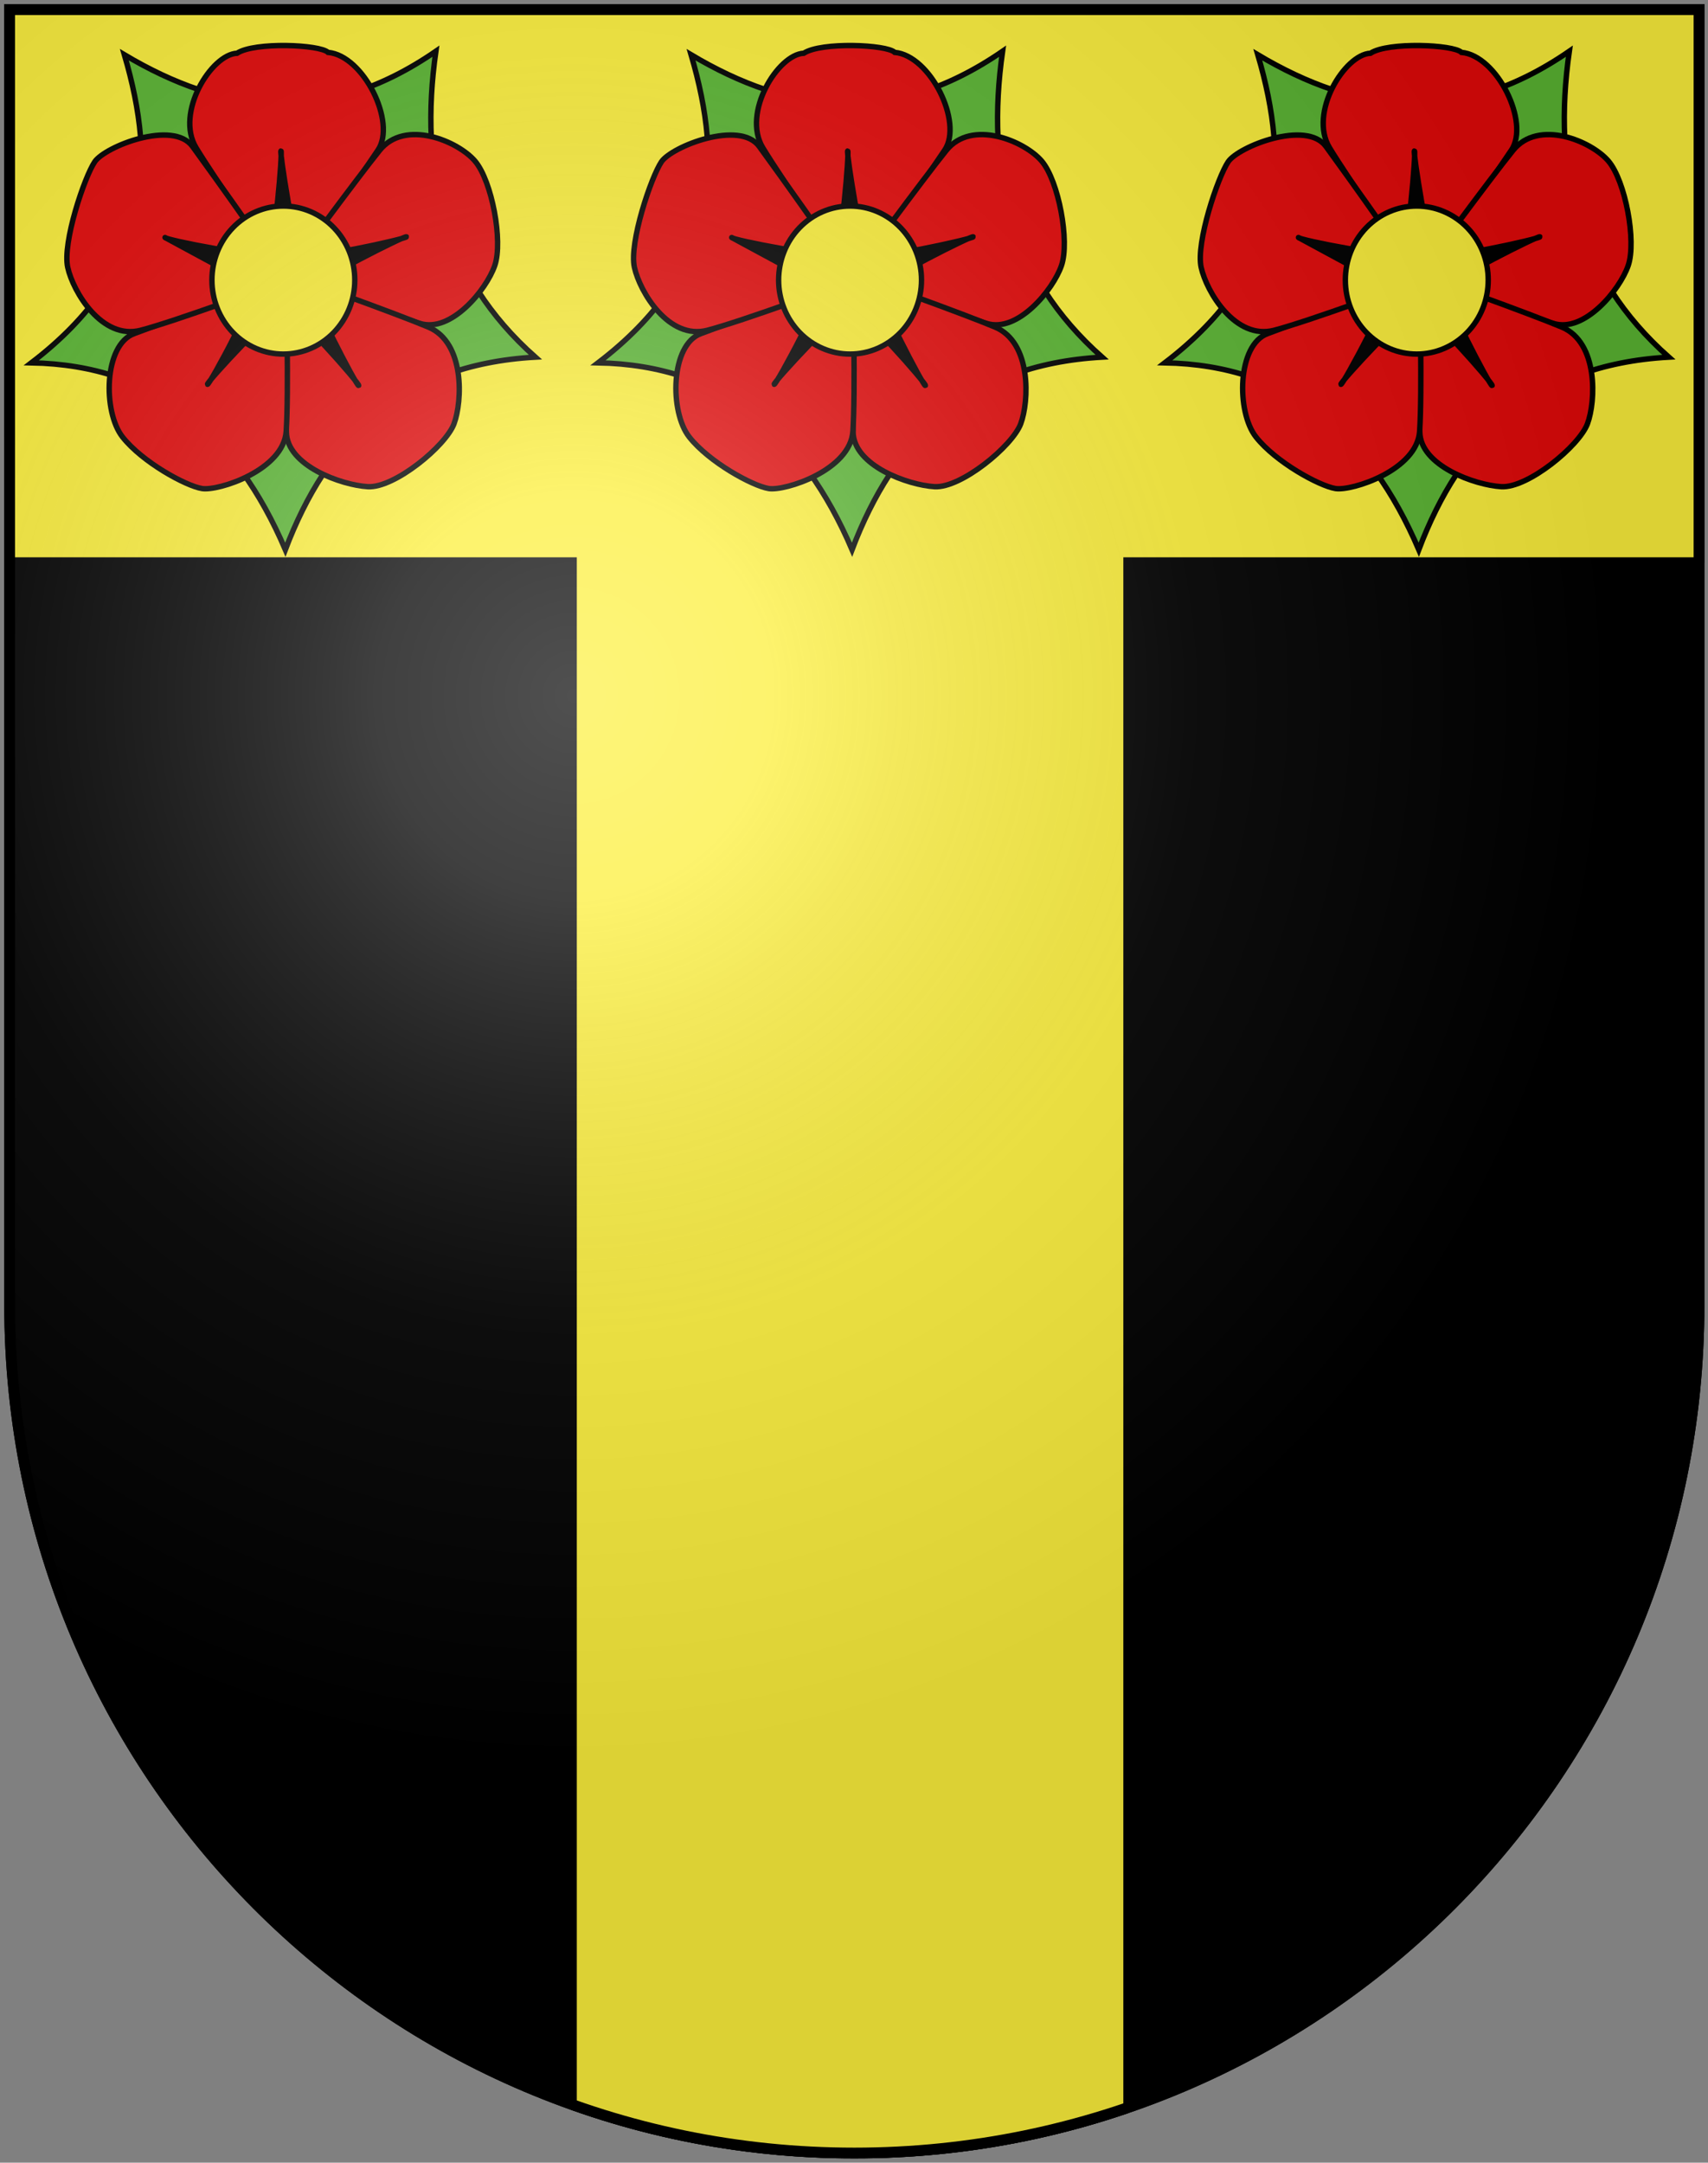 <svg xmlns="http://www.w3.org/2000/svg" width="158" height="200" viewBox="0 0 158 200" fill="none"><rect x="0" y="0" width="158" height="200" fill="#808080" stroke="none"/><path d="M0.393 0.393V120.673C0.393 164.267 35.599 199.607 79.029 199.607C122.46 199.607 157.667 164.267 157.667 120.673V0.393H0.393Z" fill="black"/><path d="M53.108 52.039V51.789H52.858H0.643V0.643H157.417V51.789H104.415H104.165V52.039V195.226C97.004 197.657 89.38 199.074 81.459 199.316H76.6C68.389 199.065 60.496 197.547 53.108 194.949V52.039Z" fill="#FCEF3C" stroke="black" stroke-width="0.5"/><path d="M40.322 4.736C38.75 15.768 41.005 25.479 49.525 33.027C36.984 33.731 30.241 40.714 26.396 50.836C21.821 40.158 14.404 33.77 2.898 33.553C14.081 25.012 14.498 15.233 11.505 5.061C20.587 10.469 30.054 11.814 40.322 4.736Z" fill="#5AB532" stroke="black" stroke-width="0.5" stroke-linecap="round"/><path d="M28.891 25.899C28.891 26.635 28.608 27.341 28.106 27.861C27.603 28.382 26.922 28.675 26.211 28.675C25.5 28.675 24.819 28.382 24.316 27.861C23.814 27.341 23.531 26.635 23.531 25.899C23.531 25.162 23.814 24.456 24.316 23.936C24.819 23.415 25.5 23.123 26.211 23.123C26.922 23.123 27.603 23.415 28.106 23.936C28.608 24.456 28.891 25.162 28.891 25.899Z" stroke="#333333" stroke-width="0.5" stroke-linecap="round" stroke-linejoin="round"/><path d="M21.93 4.923C23.546 3.859 29.598 4.115 30.343 4.844C33.642 5.138 36.684 11.329 34.966 13.874C33.266 16.393 26.625 26.188 26.401 25.887C25.811 25.095 19.889 16.557 18.14 13.663C16.19 10.435 19.54 5.025 21.93 4.923Z" fill="#E20909" stroke="black" stroke-width="0.5" stroke-linecap="round"/><path d="M43.941 14.896C45.506 16.738 46.546 22.301 45.769 24.559C44.991 26.817 41.707 30.81 38.855 29.909C36.002 29.007 25.935 26.236 26.142 25.922C26.687 25.096 33.006 16.518 35.122 13.901C37.483 10.982 42.376 13.054 43.941 14.896Z" fill="#E20909" stroke="black" stroke-width="0.5" stroke-linecap="round"/><path d="M41.999 39.191C41.226 41.254 36.485 45.153 34.029 45.008C31.574 44.862 26.547 43.064 26.493 39.959C26.439 36.886 26.215 25.32 26.567 25.427C27.494 25.708 36.564 28.97 39.621 30.246C43.03 31.67 42.772 37.128 41.999 39.191Z" fill="#E20909" stroke="black" stroke-width="0.5" stroke-linecap="round"/><path d="M18.686 45.18C17.181 44.933 13.171 42.741 11.336 40.414C9.501 38.086 9.591 31.861 12.424 30.848C15.229 29.845 26.454 25.41 26.464 25.79C26.492 26.79 26.715 36.282 26.475 39.884C26.234 43.487 20.191 45.427 18.686 45.18Z" fill="#E20909" stroke="black" stroke-width="0.5" stroke-linecap="round"/><path d="M6.264 24.729C5.761 22.451 7.808 16.372 8.766 14.957C9.724 13.543 16.003 11.066 17.809 13.544C19.596 15.998 26.681 25.844 26.336 25.971C25.427 26.308 16.205 29.714 13.008 30.543C9.442 31.467 6.767 27.007 6.264 24.729Z" fill="#E20909" stroke="black" stroke-width="0.5" stroke-linecap="round"/><path d="M15.266 21.964C15.266 22.186 24.176 23.936 24.819 23.437C25.409 22.937 26.154 13.962 25.993 13.962C25.832 13.962 27.285 22.993 27.767 23.548C28.249 24.159 37.652 22.068 37.598 21.901C37.545 21.734 29.107 25.991 28.839 26.657C28.624 27.323 33.017 35.765 33.178 35.654C33.339 35.543 27.017 28.378 26.213 28.434C25.543 28.434 19.087 35.375 19.194 35.541C19.355 35.652 24.153 26.77 23.533 26.435L15.266 21.964Z" fill="black" stroke="black" stroke-width="0.5" stroke-linecap="round" stroke-linejoin="round"/><path d="M32.82 25.898C32.82 27.714 32.123 29.455 30.884 30.739C29.645 32.023 27.964 32.744 26.212 32.744C24.459 32.744 22.778 32.023 21.539 30.739C20.3 29.455 19.604 27.714 19.604 25.898C19.604 24.083 20.3 22.342 21.539 21.058C22.778 19.774 24.459 19.053 26.212 19.053C27.964 19.053 29.645 19.774 30.884 21.058C32.123 22.342 32.82 24.083 32.82 25.898Z" fill="#FCEF3C" stroke="black" stroke-width="0.5"/><path d="M145.171 4.736C143.6 15.768 145.854 25.479 154.375 33.027C141.834 33.731 135.091 40.714 131.246 50.836C126.67 40.158 119.253 33.77 107.748 33.553C118.931 25.012 119.347 15.233 116.355 5.061C125.436 10.469 134.904 11.814 145.171 4.736Z" fill="#5AB532" stroke="black" stroke-width="0.5" stroke-linecap="round"/><path d="M133.74 25.899C133.74 26.635 133.458 27.341 132.955 27.861C132.453 28.382 131.771 28.675 131.061 28.675C130.35 28.675 129.668 28.382 129.166 27.861C128.663 27.341 128.381 26.635 128.381 25.899C128.381 25.162 128.663 24.456 129.166 23.936C129.668 23.415 130.35 23.123 131.061 23.123C131.771 23.123 132.453 23.415 132.955 23.936C133.458 24.456 133.74 25.162 133.74 25.899Z" stroke="#333333" stroke-width="0.5" stroke-linecap="round" stroke-linejoin="round"/><path d="M126.779 4.923C128.395 3.859 134.448 4.115 135.192 4.844C138.491 5.138 141.533 11.329 139.816 13.874C138.116 16.393 131.475 26.188 131.251 25.887C130.661 25.095 124.738 16.557 122.99 13.663C121.039 10.435 124.389 5.025 126.779 4.923Z" fill="#E20909" stroke="black" stroke-width="0.5" stroke-linecap="round"/><path d="M148.791 14.896C150.355 16.738 151.396 22.301 150.618 24.559C149.841 26.817 146.557 30.81 143.704 29.909C140.852 29.007 130.785 26.236 130.991 25.922C131.536 25.096 137.856 16.518 139.972 13.901C142.332 10.982 147.226 13.054 148.791 14.896Z" fill="#E20909" stroke="black" stroke-width="0.5" stroke-linecap="round"/><path d="M146.849 39.191C146.076 41.254 141.334 45.153 138.879 45.008C136.423 44.862 131.397 43.064 131.342 39.959C131.288 36.886 131.065 25.32 131.416 25.427C132.343 25.708 141.414 28.97 144.47 30.246C147.879 31.67 147.622 37.128 146.849 39.191Z" fill="#E20909" stroke="black" stroke-width="0.5" stroke-linecap="round"/><path d="M123.536 45.18C122.031 44.933 118.021 42.741 116.186 40.414C114.351 38.086 114.44 31.861 117.274 30.848C120.079 29.845 131.303 25.41 131.314 25.79C131.342 26.79 131.565 36.282 131.324 39.884C131.084 43.487 125.041 45.427 123.536 45.18Z" fill="#E20909" stroke="black" stroke-width="0.5" stroke-linecap="round"/><path d="M111.114 24.729C110.61 22.451 112.658 16.372 113.616 14.957C114.574 13.543 120.853 11.066 122.658 13.544C124.446 15.998 131.531 25.844 131.186 25.971C130.276 26.308 121.054 29.714 117.858 30.543C114.292 31.467 111.617 27.007 111.114 24.729Z" fill="#E20909" stroke="black" stroke-width="0.5" stroke-linecap="round"/><path d="M120.115 21.964C120.115 22.186 129.026 23.936 129.669 23.437C130.258 22.937 131.004 13.962 130.843 13.962C130.682 13.962 132.134 22.993 132.616 23.548C133.099 24.159 142.502 22.068 142.448 21.901C142.394 21.734 133.956 25.991 133.688 26.657C133.474 27.323 137.867 35.765 138.027 35.654C138.188 35.543 131.866 28.378 131.062 28.434C130.392 28.434 123.936 35.375 124.043 35.541C124.204 35.652 129.003 26.77 128.383 26.435L120.115 21.964Z" fill="black" stroke="black" stroke-width="0.5" stroke-linecap="round" stroke-linejoin="round"/><path d="M137.669 25.898C137.669 27.714 136.973 29.455 135.734 30.739C134.495 32.023 132.814 32.744 131.061 32.744C129.309 32.744 127.628 32.023 126.389 30.739C125.149 29.455 124.453 27.714 124.453 25.898C124.453 24.083 125.149 22.342 126.389 21.058C127.628 19.774 129.309 19.053 131.061 19.053C132.814 19.053 134.495 19.774 135.734 21.058C136.973 22.342 137.669 24.083 137.669 25.898Z" fill="#FCEF3C" stroke="black" stroke-width="0.5"/><path d="M92.746 4.736C91.174 15.768 93.429 25.479 101.949 33.027C89.408 33.731 82.665 40.714 78.82 50.836C74.245 40.158 66.828 33.77 55.322 33.553C66.505 25.012 66.922 15.233 63.929 5.061C73.011 10.469 82.478 11.814 92.746 4.736Z" fill="#5AB532" stroke="black" stroke-width="0.5" stroke-linecap="round"/><path d="M81.314 25.899C81.314 26.635 81.032 27.341 80.53 27.861C80.027 28.382 79.346 28.675 78.635 28.675C77.924 28.675 77.243 28.382 76.74 27.861C76.237 27.341 75.955 26.635 75.955 25.899C75.955 25.162 76.237 24.456 76.74 23.936C77.243 23.415 77.924 23.123 78.635 23.123C79.346 23.123 80.027 23.415 80.53 23.936C81.032 24.456 81.314 25.162 81.314 25.899Z" stroke="#333333" stroke-width="0.5" stroke-linecap="round" stroke-linejoin="round"/><path d="M74.354 4.923C75.969 3.859 82.022 4.115 82.767 4.844C86.066 5.138 89.107 11.329 87.39 13.874C85.69 16.393 79.049 26.188 78.825 25.887C78.235 25.095 72.312 16.557 70.564 13.663C68.614 10.435 71.964 5.025 74.354 4.923Z" fill="#E20909" stroke="black" stroke-width="0.5" stroke-linecap="round"/><path d="M96.365 14.896C97.93 16.738 98.97 22.301 98.192 24.559C97.415 26.817 94.131 30.81 91.278 29.909C88.426 29.007 78.359 26.236 78.566 25.922C79.11 25.096 85.43 16.518 87.546 13.901C89.906 10.982 94.8 13.054 96.365 14.896Z" fill="#E20909" stroke="black" stroke-width="0.5" stroke-linecap="round"/><path d="M94.423 39.191C93.65 41.254 88.909 45.153 86.453 45.008C83.998 44.862 78.971 43.064 78.917 39.959C78.863 36.886 78.639 25.32 78.991 25.427C79.918 25.708 88.988 28.97 92.044 30.246C95.453 31.67 95.196 37.128 94.423 39.191Z" fill="#E20909" stroke="black" stroke-width="0.5" stroke-linecap="round"/><path d="M71.11 45.18C69.605 44.933 65.595 42.741 63.76 40.414C61.925 38.086 62.015 31.861 64.848 30.848C67.653 29.845 78.877 25.41 78.888 25.79C78.916 26.79 79.139 36.282 78.898 39.884C78.658 43.487 72.615 45.427 71.11 45.18Z" fill="#E20909" stroke="black" stroke-width="0.5" stroke-linecap="round"/><path d="M58.688 24.729C58.184 22.451 60.232 16.372 61.19 14.957C62.148 13.543 68.427 11.066 70.233 13.544C72.02 15.998 79.105 25.844 78.76 25.971C77.851 26.308 68.629 29.714 65.432 30.543C61.866 31.467 59.191 27.007 58.688 24.729Z" fill="#E20909" stroke="black" stroke-width="0.5" stroke-linecap="round"/><path d="M67.689 21.964C67.689 22.186 76.6 23.936 77.243 23.437C77.832 22.937 78.578 13.962 78.417 13.962C78.256 13.962 79.708 22.993 80.191 23.548C80.673 24.159 90.076 22.068 90.022 21.901C89.969 21.734 81.531 25.991 81.263 26.657C81.048 27.323 85.441 35.765 85.602 35.654C85.763 35.543 79.44 28.378 78.636 28.434C77.966 28.434 71.51 35.375 71.618 35.541C71.778 35.652 76.577 26.77 75.957 26.435L67.689 21.964Z" fill="black" stroke="black" stroke-width="0.5" stroke-linecap="round" stroke-linejoin="round"/><path d="M85.244 25.898C85.244 27.714 84.547 29.455 83.308 30.739C82.069 32.023 80.388 32.744 78.635 32.744C76.883 32.744 75.202 32.023 73.963 30.739C72.724 29.455 72.027 27.714 72.027 25.898C72.027 24.083 72.724 22.342 73.963 21.058C75.202 19.774 76.883 19.053 78.635 19.053C80.388 19.053 82.069 19.774 83.308 21.058C84.547 22.342 85.244 24.083 85.244 25.898Z" fill="#FCEF3C" stroke="black" stroke-width="0.5"/><path d="M0.393 0.393V120.673C0.393 164.267 35.599 199.607 79.029 199.607C122.46 199.607 157.666 164.267 157.666 120.673V0.393H0.393Z" fill="url(#paint0_radial_657_68524)"/><path d="M0.893 120.673V0.893H157.167V120.673C157.167 163.992 122.182 199.107 79.029 199.107C35.877 199.107 0.893 163.992 0.893 120.673Z" stroke="black"/><defs><radialGradient id="paint0_radial_657_68524" cx="0" cy="0" r="1" gradientUnits="userSpaceOnUse" gradientTransform="translate(53.303 63.982) scale(95.546 99.607)"><stop stop-color="white" stop-opacity="0.314"/><stop offset="0.19" stop-color="white" stop-opacity="0.251"/><stop offset="0.6" stop-color="#6B6B6B" stop-opacity="0.125"/><stop offset="1" stop-opacity="0.125"/></radialGradient></defs></svg>